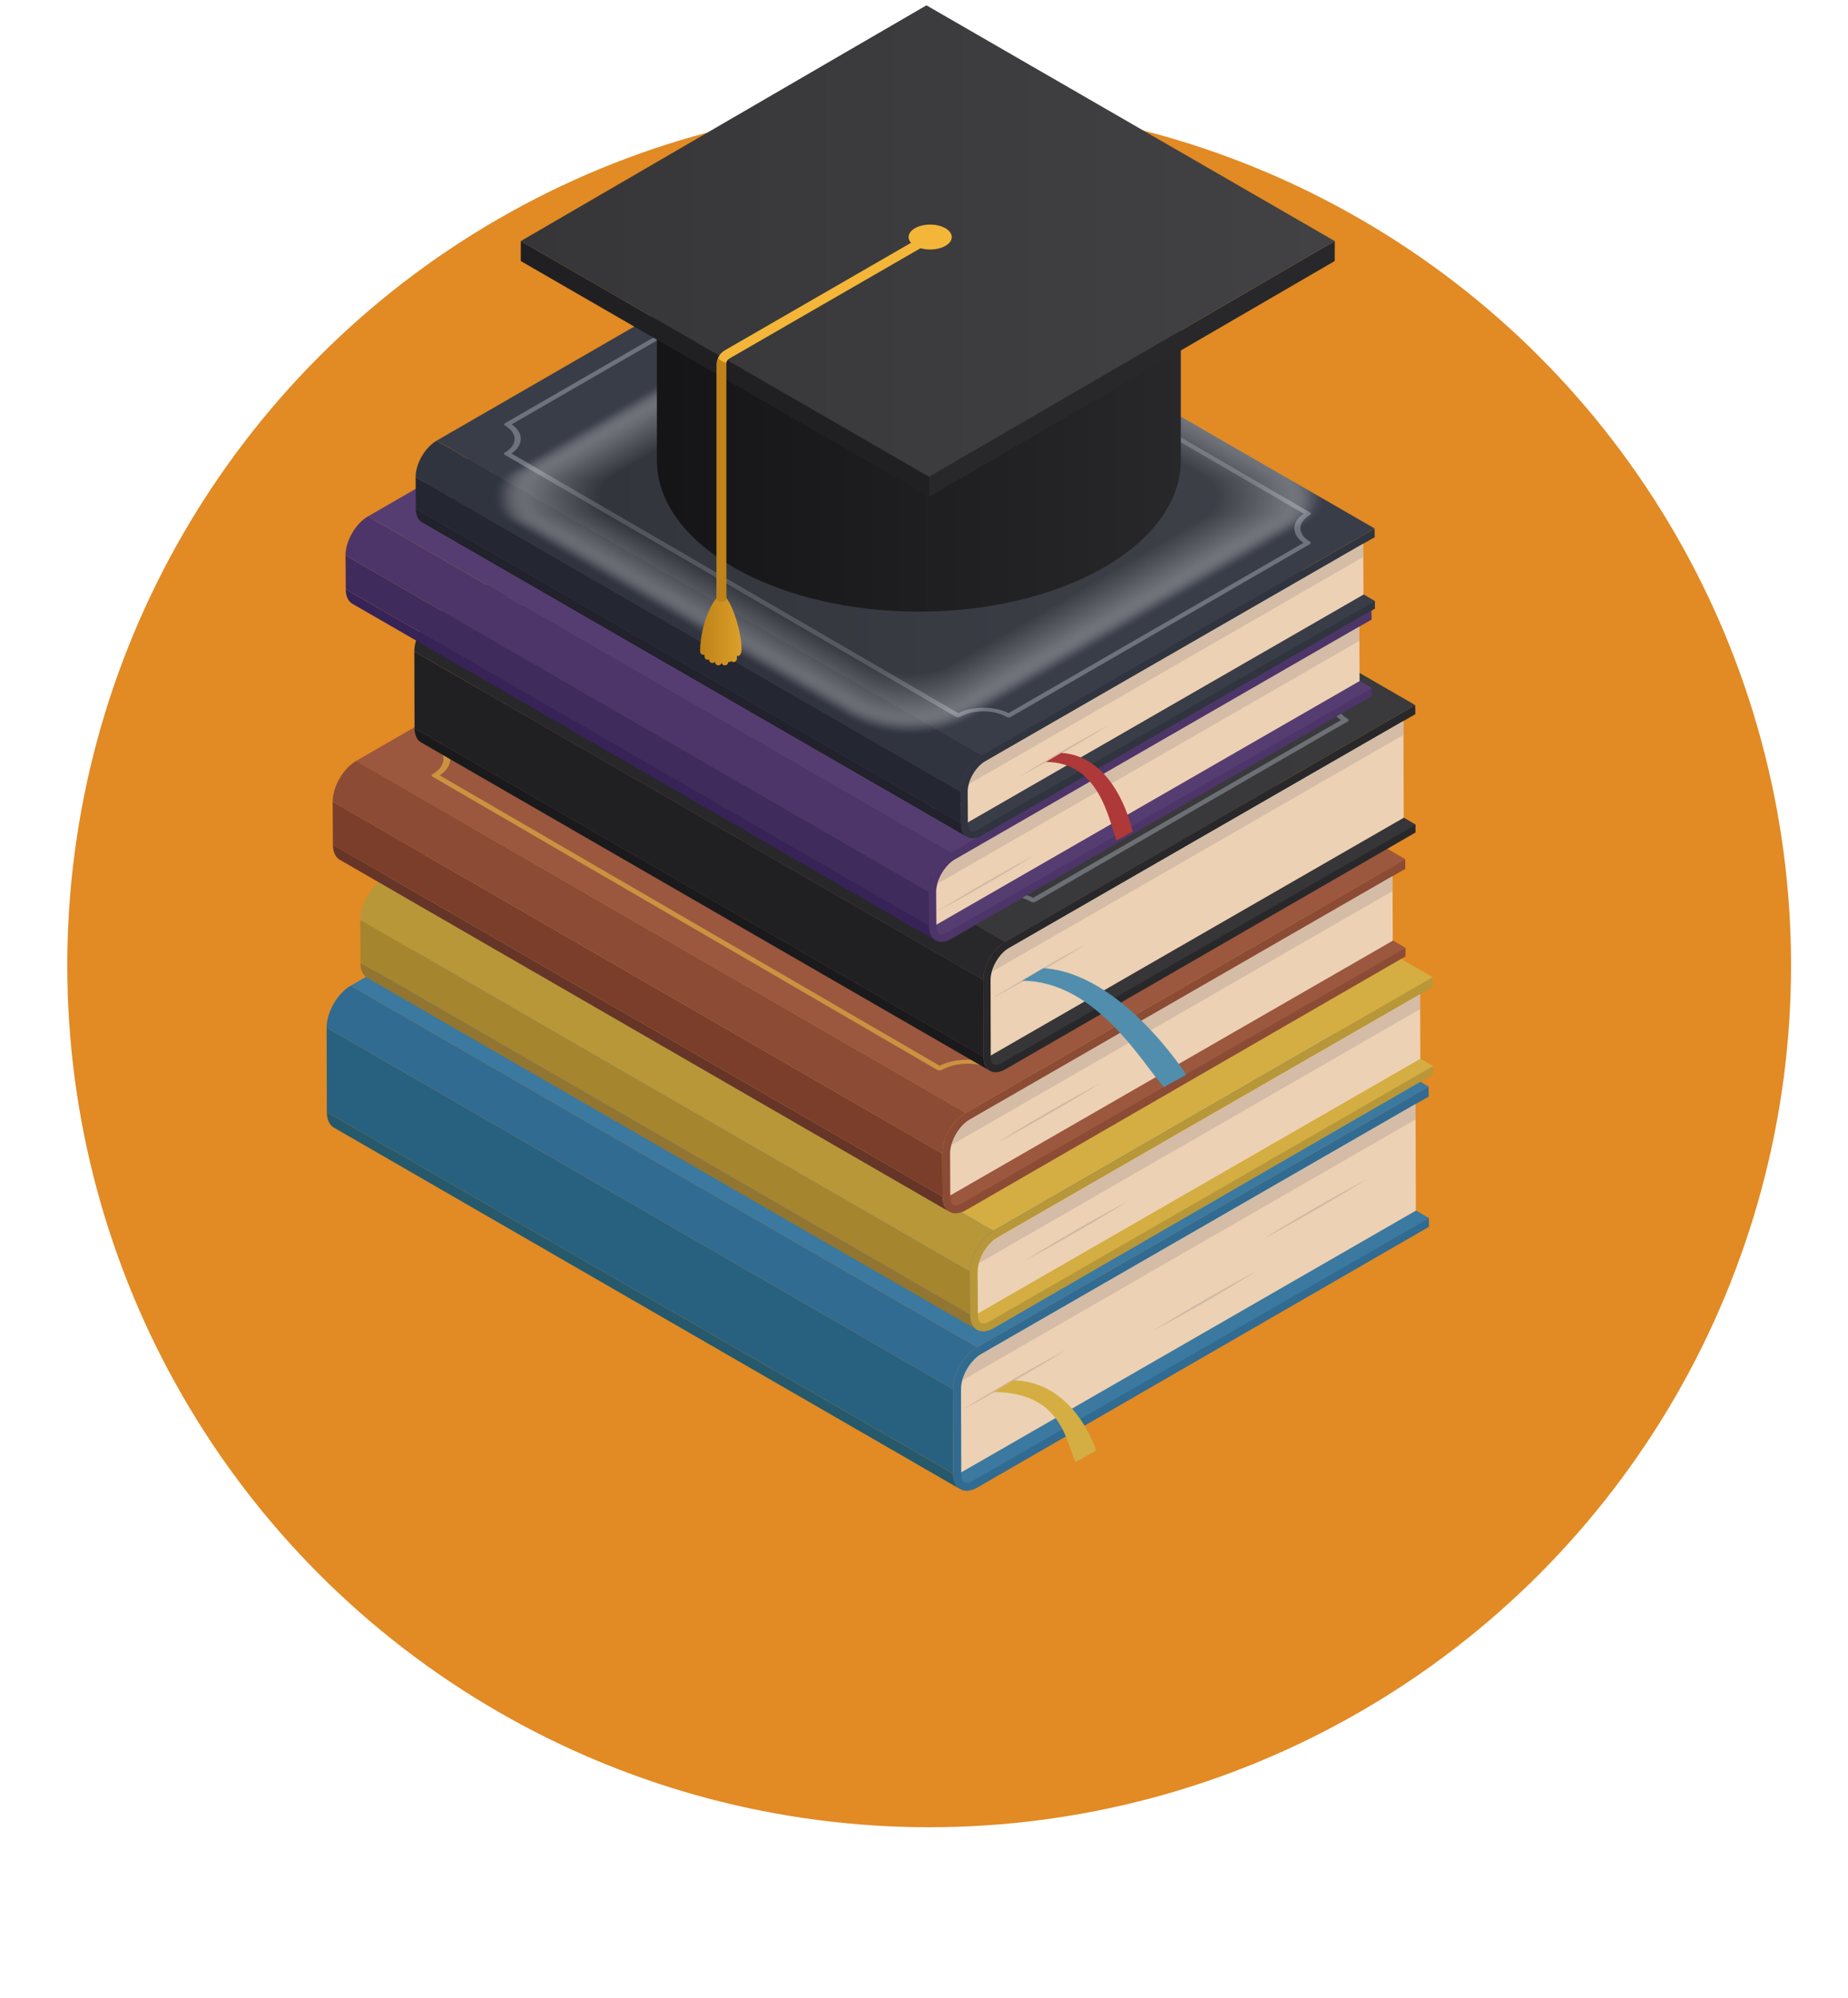 <?xml version="1.0" encoding="utf-8"?>
<!-- Generator: Adobe Illustrator 25.2.3, SVG Export Plug-In . SVG Version: 6.00 Build 0)  -->
<svg version="1.1" xmlns="http://www.w3.org/2000/svg" xmlns:xlink="http://www.w3.org/1999/xlink" x="0px" y="0px"
	 viewBox="0 0 357 386" style="enable-background:new 0 0 357 386;" xml:space="preserve">
<style type="text/css">
	.st0{fill:#E28A24;}
	.st1{enable-background:new    ;}
	.st2{fill:#26596B;}
	.st3{fill:#28617F;}
	.st4{fill:#3B79A0;}
	.st5{fill:#316B91;}
	.st6{fill:url(#SVGID_1_);}
	.st7{opacity:0.8;fill:#CEB7A3;}
	.st8{opacity:0.5;fill:#B2A497;}
	.st9{opacity:0.5;fill:#813BFF;}
	.st10{fill:#D4AE42;}
	.st11{fill:#927530;}
	.st12{fill:#A6852F;}
	.st13{fill:#B89739;}
	.st14{fill:url(#SVGID_2_);}
	.st15{fill:#663528;}
	.st16{fill:#7A3E2B;}
	.st17{fill:#9C573F;}
	.st18{fill:#8C4B34;}
	.st19{fill:url(#SVGID_3_);}
	.st20{opacity:0.5;fill:#FCCF43;}
	.st21{fill:#1A1A1C;}
	.st22{fill:#202023;}
	.st23{fill:url(#SVGID_4_);}
	.st24{fill:#28282A;}
	.st25{fill:#363638;}
	.st26{fill:url(#SVGID_5_);}
	.st27{fill:#518EAD;}
	.st28{opacity:0.3;fill:#E3F0FF;}
	.st29{fill:#372357;}
	.st30{fill:#3F2B5C;}
	.st31{fill:#563D71;}
	.st32{fill:#4D3569;}
	.st33{fill:url(#SVGID_6_);}
	.st34{opacity:0.3;fill:#D0A1FF;}
	.st35{fill:#21222B;}
	.st36{fill:#242632;}
	.st37{fill:#393D48;}
	.st38{fill:#30343F;}
	.st39{fill:url(#SVGID_7_);}
	.st40{fill:#AF3838;}
	.st41{opacity:0.4;clip-path:url(#SVGID_9_);}
	.st42{opacity:0;fill:#FFFFFF;}
	.st43{opacity:0.02;fill:url(#SVGID_10_);}
	.st44{opacity:0.039;fill:url(#SVGID_11_);}
	.st45{opacity:0.059;fill:url(#SVGID_12_);}
	.st46{opacity:0.078;fill:url(#SVGID_13_);}
	.st47{opacity:0.098;fill:url(#SVGID_14_);}
	.st48{opacity:0.118;fill:url(#SVGID_15_);}
	.st49{opacity:0.137;fill:url(#SVGID_16_);}
	.st50{opacity:0.157;fill:url(#SVGID_17_);}
	.st51{opacity:0.176;fill:url(#SVGID_18_);}
	.st52{opacity:0.196;fill:url(#SVGID_19_);}
	.st53{opacity:0.216;fill:url(#SVGID_20_);}
	.st54{opacity:0.235;fill:url(#SVGID_21_);}
	.st55{opacity:0.255;fill:url(#SVGID_22_);}
	.st56{opacity:0.275;fill:url(#SVGID_23_);}
	.st57{opacity:0.294;fill:url(#SVGID_24_);}
	.st58{opacity:0.314;fill:url(#SVGID_25_);}
	.st59{opacity:0.333;fill:url(#SVGID_26_);}
	.st60{opacity:0.353;fill:url(#SVGID_27_);}
	.st61{opacity:0.372;fill:url(#SVGID_28_);}
	.st62{opacity:0.392;fill:url(#SVGID_29_);}
	.st63{opacity:0.412;fill:url(#SVGID_30_);}
	.st64{opacity:0.431;fill:url(#SVGID_31_);}
	.st65{opacity:0.451;fill:url(#SVGID_32_);}
	.st66{opacity:0.471;fill:url(#SVGID_33_);}
	.st67{opacity:0.49;fill:url(#SVGID_34_);}
	.st68{opacity:0.51;fill:url(#SVGID_35_);}
	.st69{opacity:0.529;fill:url(#SVGID_36_);}
	.st70{opacity:0.549;fill:url(#SVGID_37_);}
	.st71{opacity:0.569;fill:url(#SVGID_38_);}
	.st72{opacity:0.588;fill:url(#SVGID_39_);}
	.st73{opacity:0.608;fill:url(#SVGID_40_);}
	.st74{opacity:0.627;fill:url(#SVGID_41_);}
	.st75{opacity:0.647;fill:url(#SVGID_42_);}
	.st76{opacity:0.667;fill:url(#SVGID_43_);}
	.st77{opacity:0.686;fill:url(#SVGID_44_);}
	.st78{opacity:0.706;fill:url(#SVGID_45_);}
	.st79{opacity:0.726;fill:url(#SVGID_46_);}
	.st80{opacity:0.745;fill:url(#SVGID_47_);}
	.st81{opacity:0.765;fill:url(#SVGID_48_);}
	.st82{opacity:0.784;fill:url(#SVGID_49_);}
	.st83{opacity:0.804;fill:url(#SVGID_50_);}
	.st84{opacity:0.824;fill:url(#SVGID_51_);}
	.st85{opacity:0.843;fill:url(#SVGID_52_);}
	.st86{opacity:0.863;fill:url(#SVGID_53_);}
	.st87{opacity:0.882;fill:url(#SVGID_54_);}
	.st88{opacity:0.902;fill:url(#SVGID_55_);}
	.st89{opacity:0.922;fill:url(#SVGID_56_);}
	.st90{opacity:0.941;fill:url(#SVGID_57_);}
	.st91{opacity:0.961;fill:url(#SVGID_58_);}
	.st92{opacity:0.98;fill:url(#SVGID_59_);}
	.st93{fill:url(#SVGID_60_);}
	.st94{fill:url(#SVGID_61_);}
	.st95{fill:url(#SVGID_62_);}
	.st96{fill:#F4B638;}
	.st97{fill:url(#SVGID_63_);}
	.st98{fill:#BF8319;}
</style>
<g id="CONSEIL_-_FOND">
	<circle class="st0" cx="179.5" cy="186.5" r="166.5"/>
</g>
<g id="CONSEIL">
	<g id="_x31_">
		<g>
			<g>
				<g>
					<g>
						<g id="_x33__1_">
							<g>
								<g class="st1">
									<g>
										<g class="st1">
											<path class="st2" d="M185.5,287.69l-121-69.85c-0.84-0.49-1.36-1.53-1.36-3l121,69.85
												C184.15,286.16,184.67,287.2,185.5,287.69L185.5,287.69z"/>
										</g>
									</g>
									<g>
										<polygon class="st3" points="184.14,284.68 63.14,214.84 63.1,198.51 184.1,268.36 										"/>
									</g>
									<g>
										<polygon class="st4" points="188.76,260.27 67.76,190.42 154.98,140.06 275.98,209.91 										"/>
									</g>
									<g>
										<g class="st1">
											<path class="st5" d="M184.1,268.36l-121-69.85c-0.01-2.97,2.07-6.6,4.66-8.09l121,69.85
												C186.17,261.76,184.09,265.39,184.1,268.36L184.1,268.36z"/>
										</g>
									</g>
									<path class="st5" d="M188.83,287.36c-2.59,1.49-4.68,0.3-4.69-2.67l-0.05-16.32c-0.01-2.97,2.07-6.6,4.66-8.09l87.22-50.36
										l0.03,1.93l-2.54,1.45l-5.11,11.76l5.07,8.74l2.62,1.55l0,1.66L188.83,287.36z"/>
								</g>
								<path class="st4" d="M185.7,284.68c0,0.83,0.22,1.45,0.59,1.66c0.37,0.22,1.03,0.09,1.76-0.33l88-50.67l-2.53-1.46
									l-5.75-7.42l5.69-13.17l-83.93,48.32c-1,0.58-1.99,1.63-2.72,2.9c-0.74,1.28-1.16,2.68-1.16,3.84L185.7,284.68z"/>
								
									<linearGradient id="SVGID_1_" gradientUnits="userSpaceOnUse" x1="865.559" y1="1345.042" x2="802.973" y2="1370.232" gradientTransform="matrix(-0.5 0.866 -0.866 -0.5 1833.611 128.502)">
									<stop  offset="0" style="stop-color:#EDD1B4"/>
									<stop  offset="1" style="stop-color:#EDE0D1"/>
								</linearGradient>
								<path class="st6" d="M273.46,213.29l-83.93,48.32c-1,0.58-1.99,1.63-2.72,2.9c-0.74,1.28-1.16,2.68-1.16,3.84l0.05,16.09
									l87.82-50.56L273.46,213.29z"/>
								<path class="st7" d="M273.47,216.25l-0.01-2.95l-83.93,48.32c-1,0.58-1.99,1.63-2.72,2.9c-0.4,0.7-0.7,1.43-0.9,2.14
									L273.47,216.25z"/>
								<path class="st8" d="M202.85,262.44c-0.94,0.52-2.03,1.11-3.21,1.78c-1.17,0.67-2.42,1.38-3.68,2.09
									c-1.25,0.73-2.5,1.47-3.68,2.15c-1.17,0.7-2.27,1.36-3.21,1.92c-1.88,1.14-3.13,1.93-3.13,1.93s1.25-0.65,3.13-1.68
									c0.94-0.52,2.03-1.13,3.21-1.78c1.17-0.67,2.42-1.38,3.68-2.09c1.25-0.73,2.5-1.46,3.68-2.15c1.17-0.68,2.27-1.36,3.21-1.92
									c1.88-1.14,3.13-1.93,3.13-1.93S204.73,261.41,202.85,262.44z"/>
								<path class="st8" d="M239.75,247.16c-0.94,0.52-2.03,1.11-3.21,1.78c-1.17,0.67-2.42,1.38-3.68,2.09
									c-1.25,0.73-2.5,1.47-3.68,2.15c-1.17,0.7-2.27,1.36-3.21,1.92c-1.88,1.14-3.13,1.93-3.13,1.93s1.25-0.65,3.13-1.68
									c0.94-0.52,2.03-1.13,3.21-1.78c1.17-0.67,2.42-1.38,3.68-2.09c1.25-0.73,2.5-1.46,3.68-2.15c1.17-0.68,2.27-1.36,3.21-1.92
									c1.88-1.14,3.13-1.93,3.13-1.93S241.62,246.13,239.75,247.16z"/>
								<path class="st8" d="M260.83,229.53c-0.94,0.52-2.03,1.11-3.21,1.78c-1.17,0.67-2.42,1.38-3.68,2.09
									c-1.25,0.73-2.5,1.47-3.68,2.15c-1.17,0.7-2.27,1.36-3.21,1.92c-1.88,1.14-3.13,1.93-3.13,1.93s1.25-0.65,3.13-1.68
									c0.94-0.52,2.03-1.13,3.21-1.78c1.17-0.67,2.42-1.38,3.68-2.09c1.25-0.73,2.5-1.46,3.68-2.15c1.17-0.68,2.27-1.36,3.21-1.92
									c1.88-1.14,3.13-1.93,3.13-1.93S262.71,228.5,260.83,229.53z"/>
							</g>
							<path class="st9" d="M261.63,212.84c-2.82-1.64-2.8-4.3,0.02-5.94c0.27-0.16,0.28-0.4,0.01-0.56
								c-8.08-4.69-89.25-51.84-100.13-58.16c-0.27-0.16-0.69-0.15-0.96,0.01c-2.83,1.63-7.43,1.63-10.25-0.01
								c-0.27-0.16-0.7-0.16-0.97,0c-31.59,18.24-35.78,20.66-66.39,38.33c-0.27,0.16-0.26,0.4,0.01,0.56
								c2.82,1.64,2.8,4.3-0.03,5.94c-0.27,0.16-0.28,0.4-0.01,0.56c76.8,44.63,61.86,35.92,100.13,58.16
								c0.27,0.16,0.69,0.15,0.96,0c2.84-1.64,7.44-1.64,10.26,0c0.27,0.16,0.69,0.16,0.96,0.01c30.62-17.68,34.81-20.1,66.39-38.33
								C261.9,213.24,261.9,212.99,261.63,212.84z M194.74,250.9c-3.19-1.58-7.96-1.58-11.16,0c-11.02-6.41-88.21-51.23-99.21-57.63
								c2.74-1.85,2.77-4.61,0.05-6.47c9.1-5.25,59.22-34.19,65.46-37.8c3.19,1.58,7.95,1.58,11.16,0
								c10.52,6.12,90.84,52.77,99.21,57.63c-2.75,1.86-2.77,4.61-0.04,6.47C253.96,216.71,203.84,245.65,194.74,250.9z"/>
						</g>
					</g>
					<path class="st10" d="M195.73,266.66l-3.84,2.26c13.45,0.03,14.09,9.96,15.87,13.53l4.01-2.2
						C211.78,280.26,207.72,266.91,195.73,266.66z"/>
				</g>
				<g>
					<g>
						<g id="_x33__2_">
							<g>
								<g class="st1">
									<g>
										<g class="st1">
											<path class="st11" d="M188.73,256.9L70.96,188.92c-0.82-0.47-1.32-1.48-1.33-2.92l117.77,67.98
												C187.4,255.41,187.91,256.42,188.73,256.9L188.73,256.9z"/>
										</g>
									</g>
									<g>
										<polygon class="st12" points="187.4,253.98 69.64,185.99 69.59,177.69 187.36,245.67 										"/>
									</g>
									<g>
										<polygon class="st10" points="191.89,237.79 74.13,169.81 159.02,120.8 276.78,188.78 										"/>
									</g>
									<g>
										<g class="st1">
											<path class="st13" d="M187.36,245.67L69.59,177.69c-0.01-2.89,2.02-6.43,4.54-7.88l117.77,67.98
												C189.37,239.25,187.35,242.78,187.36,245.67L187.36,245.67z"/>
										</g>
									</g>
									<path class="st13" d="M191.97,256.58c-2.52,1.45-4.56,0.29-4.57-2.6l-0.05-8.3c-0.01-2.89,2.02-6.43,4.54-7.88l84.89-49.01
										l0.03,1.88l-2.47,1.41l-4.97,11.45l4.93,0.92l2.55,1.51l0,1.61L191.97,256.58z"/>
								</g>
								<path class="st10" d="M188.92,253.97c0,0.81,0.22,1.41,0.57,1.61c0.36,0.21,1,0.09,1.72-0.32l85.65-49.31l-2.46-1.42
									l-5.59,0.36l5.54-12.82l-81.69,47.03c-0.97,0.56-1.94,1.59-2.65,2.83c-0.72,1.25-1.13,2.61-1.13,3.73L188.92,253.97z"/>
								
									<linearGradient id="SVGID_2_" gradientUnits="userSpaceOnUse" x1="846.829" y1="1354.338" x2="791.593" y2="1376.57" gradientTransform="matrix(-0.5 0.866 -0.866 -0.5 1833.611 128.502)">
									<stop  offset="0" style="stop-color:#EDD1B4"/>
									<stop  offset="1" style="stop-color:#EDE0D1"/>
								</linearGradient>
								<path class="st14" d="M274.34,192.08l-81.69,47.03c-0.97,0.56-1.94,1.59-2.65,2.83c-0.72,1.25-1.13,2.61-1.13,3.73
									l0.04,8.08l85.48-49.21L274.34,192.08z"/>
								<path class="st7" d="M274.34,194.95l-0.01-2.87l-81.69,47.03c-0.97,0.56-1.94,1.59-2.65,2.83
									c-0.39,0.68-0.68,1.39-0.87,2.08L274.34,194.95z"/>
							</g>
						</g>
						<path class="st8" d="M214.82,233.7c-0.94,0.52-2.03,1.11-3.21,1.78c-1.17,0.67-2.42,1.38-3.68,2.09
							c-1.25,0.73-2.5,1.47-3.68,2.15c-1.17,0.7-2.27,1.36-3.21,1.92c-1.88,1.14-3.13,1.93-3.13,1.93s1.25-0.65,3.13-1.68
							c0.94-0.52,2.03-1.13,3.21-1.78c1.17-0.67,2.42-1.38,3.68-2.09c1.25-0.73,2.5-1.46,3.68-2.15c1.17-0.68,2.27-1.36,3.21-1.92
							c1.88-1.14,3.13-1.93,3.13-1.93S216.7,232.67,214.82,233.7z"/>
					</g>
				</g>
				<g>
					<g>
						<g id="_x33__3_">
							<g>
								<g class="st1">
									<g>
										<g class="st1">
											<path class="st15" d="M183.4,234.09L65.64,166.1c-0.82-0.47-1.32-1.48-1.33-2.92l117.77,67.98
												C182.08,232.6,182.59,233.61,183.4,234.09L183.4,234.09z"/>
										</g>
									</g>
									<g>
										<polygon class="st16" points="182.08,231.16 64.31,163.18 64.27,154.88 182.03,222.86 										"/>
									</g>
									<g>
										<polygon class="st17" points="186.57,214.98 68.8,147 153.7,97.99 271.46,165.97 										"/>
									</g>
									<g>
										<g class="st1">
											<path class="st18" d="M182.03,222.86L64.27,154.88c-0.01-2.89,2.02-6.43,4.54-7.88l117.77,67.98
												C184.05,216.44,182.02,219.97,182.03,222.86L182.03,222.86z"/>
										</g>
									</g>
									<path class="st18" d="M186.64,233.77c-2.52,1.45-4.56,0.29-4.57-2.6l-0.05-8.3c-0.01-2.89,2.02-6.43,4.54-7.88l84.89-49.01
										l0.03,1.88l-2.47,1.41l-4.97,11.45l4.93,0.92l2.55,1.51l0,1.61L186.64,233.77z"/>
								</g>
								<path class="st17" d="M183.59,231.16c0,0.81,0.22,1.41,0.57,1.61c0.36,0.21,1,0.09,1.72-0.32l85.65-49.31l-2.46-1.42
									l-5.59,0.36l5.54-12.82l-81.69,47.03c-0.97,0.56-1.94,1.59-2.65,2.83c-0.72,1.25-1.13,2.61-1.13,3.73L183.59,231.16z"/>
								
									<linearGradient id="SVGID_3_" gradientUnits="userSpaceOnUse" x1="829.736" y1="1370.353" x2="774.5" y2="1392.585" gradientTransform="matrix(-0.5 0.866 -0.866 -0.5 1833.611 128.502)">
									<stop  offset="0" style="stop-color:#EDD1B4"/>
									<stop  offset="1" style="stop-color:#EDE0D1"/>
								</linearGradient>
								<path class="st19" d="M269.01,169.27l-81.69,47.03c-0.97,0.56-1.94,1.59-2.65,2.83c-0.72,1.25-1.13,2.61-1.13,3.73
									l0.04,8.08l85.48-49.21L269.01,169.27z"/>
								<path class="st7" d="M269.02,172.14l-0.01-2.87l-81.69,47.03c-0.97,0.56-1.94,1.59-2.65,2.83
									c-0.39,0.68-0.68,1.39-0.87,2.08L269.02,172.14z"/>
							</g>
							<path class="st20" d="M257.5,168.83c-2.74-1.59-2.73-4.19,0.02-5.78c0.26-0.15,0.27-0.39,0.01-0.54
								c-7.86-4.57-86.87-50.45-97.45-56.61c-0.26-0.15-0.67-0.15-0.93,0c-2.75,1.59-7.23,1.59-9.97,0c-0.26-0.15-0.68-0.15-0.94,0
								c-30.74,17.75-34.82,20.1-64.62,37.31c-0.26,0.15-0.25,0.39,0.01,0.54c2.74,1.59,2.73,4.19-0.03,5.78
								c-0.26,0.15-0.27,0.39-0.01,0.54c74.75,43.44,60.21,34.96,97.45,56.61c0.26,0.15,0.67,0.15,0.93,0
								c2.76-1.59,7.24-1.59,9.98,0c0.26,0.15,0.67,0.16,0.93,0c29.8-17.2,33.88-19.56,64.62-37.31
								C257.75,169.23,257.76,168.98,257.5,168.83z M192.39,205.88c-3.11-1.54-7.74-1.54-10.87,0
								c-10.73-6.24-85.85-49.86-96.56-56.09c2.67-1.8,2.69-4.49,0.04-6.29c8.86-5.11,57.64-33.28,63.72-36.79
								c3.11,1.54,7.73,1.54,10.87,0c10.24,5.95,88.42,51.36,96.56,56.09c-2.68,1.81-2.69,4.49-0.04,6.29
								C250.03,172.6,201.25,200.76,192.39,205.88z"/>
						</g>
						<path class="st8" d="M209.5,210.89c-0.94,0.52-2.03,1.11-3.21,1.78c-1.17,0.67-2.42,1.38-3.68,2.09
							c-1.25,0.73-2.5,1.47-3.68,2.15c-1.17,0.7-2.27,1.36-3.21,1.92c-1.88,1.14-3.13,1.93-3.13,1.93s1.25-0.65,3.13-1.68
							c0.94-0.52,2.03-1.13,3.21-1.78c1.17-0.67,2.42-1.38,3.68-2.09c1.25-0.73,2.5-1.46,3.68-2.15c1.17-0.68,2.27-1.36,3.21-1.92
							c1.88-1.14,3.13-1.93,3.13-1.93S211.38,209.85,209.5,210.89z"/>
					</g>
				</g>
				<g>
					<g>
						<g>
							<g class="st1">
								<g>
									<g class="st1">
										<path class="st21" d="M191.22,206.85l-109.9-63.44c-0.76-0.44-1.23-1.39-1.24-2.73l109.9,63.44
											C189.98,205.47,190.45,206.41,191.22,206.85L191.22,206.85z"/>
									</g>
								</g>
								<g>
									<polygon class="st22" points="189.98,204.13 80.08,140.69 80.04,125.86 189.94,189.3 									"/>
								</g>
								<g>
									<linearGradient id="SVGID_4_" gradientUnits="userSpaceOnUse" x1="84.271" y1="127.36" x2="273.393" y2="127.36">
										<stop  offset="0" style="stop-color:#363638"/>
										<stop  offset="1" style="stop-color:#3A3A3C"/>
									</linearGradient>
									<polygon class="st23" points="194.17,181.95 84.27,118.51 163.49,72.77 273.39,136.21 									"/>
								</g>
								<g>
									<g class="st1">
										<path class="st24" d="M189.94,189.3l-109.9-63.44c-0.01-2.7,1.88-6,4.23-7.35l109.9,63.44
											C191.82,183.31,189.93,186.6,189.94,189.3L189.94,189.3z"/>
									</g>
								</g>
								<path class="st24" d="M194.24,206.56c-2.35,1.36-4.25,0.27-4.26-2.43l-0.04-14.83c-0.01-2.7,1.88-6,4.23-7.35l79.22-45.74
									l0.03,1.76l-2.31,1.32l-4.64,10.68l4.6,7.94l2.38,1.41l0,1.51L194.24,206.56z"/>
							</g>
							<path class="st25" d="M191.39,204.13c0,0.75,0.2,1.31,0.54,1.51c0.34,0.2,0.94,0.08,1.6-0.3l79.93-46.02l-2.3-1.33
								l-5.22-6.74l5.17-11.96l-76.23,43.89c-0.91,0.52-1.81,1.48-2.47,2.64c-0.67,1.16-1.05,2.43-1.05,3.48L191.39,204.13z"/>
							
								<linearGradient id="SVGID_5_" gradientUnits="userSpaceOnUse" x1="801.542" y1="1380.758" x2="744.697" y2="1403.638" gradientTransform="matrix(-0.5 0.866 -0.866 -0.5 1833.611 128.502)">
								<stop  offset="0" style="stop-color:#EDD1B4"/>
								<stop  offset="1" style="stop-color:#EDE0D1"/>
							</linearGradient>
							<path class="st26" d="M271.11,139.29l-76.23,43.89c-0.91,0.52-1.81,1.48-2.47,2.64c-0.67,1.16-1.05,2.43-1.05,3.48
								l0.04,14.61l79.77-45.93L271.11,139.29z"/>
							<path class="st7" d="M271.12,141.97l-0.01-2.68l-76.23,43.89c-0.91,0.52-1.81,1.48-2.47,2.64c-0.37,0.63-0.64,1.3-0.82,1.94
								L271.12,141.97z"/>
							<path class="st8" d="M206.97,183.93c-0.85,0.48-1.85,1.01-2.91,1.62c-1.07,0.61-2.2,1.25-3.34,1.9
								c-1.14,0.67-2.27,1.33-3.34,1.95c-1.07,0.64-2.06,1.23-2.91,1.74c-1.71,1.03-2.84,1.75-2.84,1.75s1.14-0.59,2.84-1.53
								c0.85-0.47,1.85-1.03,2.91-1.62c1.07-0.61,2.2-1.25,3.34-1.9c1.14-0.67,2.27-1.33,3.34-1.95c1.07-0.62,2.06-1.23,2.91-1.74
								c1.71-1.03,2.84-1.75,2.84-1.75S208.68,182.99,206.97,183.93z"/>
							<path class="st27" d="M201.57,187.04l-4.13,2.43c14.44,0.03,23.41,16.29,27.41,20.52l4.31-2.36
								C229.17,207.63,216.64,187.98,201.57,187.04z"/>
						</g>
						<path class="st28" d="M260.36,138.87c-2.56-1.49-2.55-3.91,0.02-5.39c0.24-0.14,0.25-0.36,0.01-0.5
							c-7.34-4.26-81.06-47.08-90.94-52.83c-0.24-0.14-0.63-0.14-0.87,0c-2.57,1.48-6.75,1.48-9.31,0c-0.24-0.14-0.64-0.14-0.88,0
							c-28.69,16.56-32.5,18.76-60.3,34.82c-0.24,0.14-0.24,0.36,0.01,0.51c2.56,1.49,2.55,3.91-0.03,5.4
							c-0.24,0.14-0.25,0.36-0.01,0.5C167.81,161.91,154.24,154,189,174.2c0.24,0.14,0.63,0.14,0.87,0c2.58-1.49,6.75-1.49,9.31,0
							c0.24,0.14,0.63,0.15,0.87,0c27.81-16.05,31.61-18.25,60.3-34.82C260.6,139.24,260.6,139.01,260.36,138.87z M199.6,173.44
							c-2.9-1.44-7.23-1.43-10.14,0c-10.01-5.82-80.12-46.53-90.11-52.34c2.49-1.68,2.51-4.19,0.04-5.87
							c8.27-4.77,53.79-31.05,59.46-34.33c2.9,1.44,7.22,1.44,10.14,0c9.56,5.55,82.51,47.93,90.11,52.34
							c-2.5,1.69-2.51,4.19-0.04,5.87C253.39,142.39,207.87,168.67,199.6,173.44z"/>
					</g>
				</g>
				<g>
					<g>
						<g>
							<g class="st1">
								<g>
									<g class="st1">
										<path class="st29" d="M180.71,181.66L68.06,116.63c-0.78-0.45-1.26-1.42-1.27-2.79l112.65,65.03
											C179.45,180.24,179.93,181.2,180.71,181.66L180.71,181.66z"/>
									</g>
								</g>
								<g>
									<polygon class="st30" points="179.44,178.86 66.8,113.84 66.75,107.3 179.4,172.32 									"/>
								</g>
								<g>
									<polygon class="st31" points="183.74,164.79 71.09,99.76 152.29,52.88 264.94,117.9 									"/>
								</g>
								<g>
									<g class="st1">
										<path class="st32" d="M179.4,172.32L66.75,107.3c-0.01-2.77,1.93-6.15,4.34-7.54l112.65,65.03
											C181.33,166.18,179.39,169.56,179.4,172.32L179.4,172.32z"/>
									</g>
								</g>
								<path class="st32" d="M183.81,181.35c-2.41,1.39-4.36,0.28-4.37-2.49l-0.04-6.54c-0.01-2.77,1.93-6.15,4.34-7.54l81.2-46.88
									l0.03,1.8l-2.37,1.35l-4.75,10.95l4.72-0.52l2.44,1.44l0,1.54L183.81,181.35z"/>
							</g>
							<path class="st31" d="M180.89,178.86c0,0.77,0.21,1.35,0.55,1.54c0.35,0.2,0.96,0.08,1.64-0.31l81.92-47.17l-2.36-1.36
								l-5.35,1.75l5.3-12.26l-78.14,44.99c-0.93,0.54-1.85,1.52-2.54,2.7c-0.69,1.19-1.08,2.49-1.08,3.57L180.89,178.86z"/>
							
								<linearGradient id="SVGID_6_" gradientUnits="userSpaceOnUse" x1="790.741" y1="1398.539" x2="738.956" y2="1419.382" gradientTransform="matrix(-0.5 0.866 -0.866 -0.5 1833.611 128.502)">
								<stop  offset="0" style="stop-color:#EDD1B4"/>
								<stop  offset="1" style="stop-color:#EDE0D1"/>
							</linearGradient>
							<path class="st33" d="M262.6,121.06l-78.13,44.99c-0.93,0.54-1.85,1.52-2.54,2.7c-0.69,1.19-1.08,2.49-1.08,3.57l0.04,6.32
								l81.76-47.07L262.6,121.06z"/>
							<path class="st7" d="M262.6,123.81l-0.01-2.75l-78.13,44.99c-0.93,0.54-1.85,1.52-2.54,2.7c-0.38,0.65-0.65,1.33-0.84,1.99
								L262.6,123.81z"/>
							<path class="st8" d="M196.86,166.81c-0.87,0.49-1.89,1.04-2.99,1.66c-1.09,0.62-2.26,1.29-3.42,1.95
								c-1.17,0.68-2.33,1.36-3.42,2c-1.09,0.65-2.11,1.26-2.99,1.79c-1.75,1.06-2.91,1.8-2.91,1.8s1.17-0.61,2.91-1.57
								c0.87-0.49,1.89-1.05,2.99-1.66c1.09-0.62,2.26-1.29,3.42-1.95c1.17-0.68,2.33-1.36,3.42-2c1.09-0.64,2.11-1.27,2.99-1.79
								c1.75-1.06,2.91-1.8,2.91-1.8S198.61,165.85,196.86,166.81z"/>
						</g>
						<path class="st34" d="M251.58,120.63c-2.62-1.52-2.61-4.01,0.02-5.53c0.25-0.14,0.26-0.37,0.01-0.52
							c-7.52-4.37-83.09-48.26-93.22-54.15c-0.25-0.14-0.64-0.14-0.89,0c-2.63,1.52-6.92,1.52-9.54,0c-0.25-0.14-0.65-0.14-0.9,0
							c-29.41,16.98-33.31,19.23-61.81,35.69c-0.25,0.14-0.24,0.37,0.01,0.52c2.62,1.52,2.61,4.01-0.03,5.53
							c-0.25,0.14-0.26,0.37-0.01,0.52c71.5,41.55,57.59,33.44,93.22,54.15c0.25,0.14,0.64,0.14,0.89,0c2.64-1.52,6.92-1.52,9.55,0
							c0.25,0.14,0.64,0.15,0.89,0c28.5-16.46,32.4-18.71,61.81-35.69C251.83,121.01,251.83,120.78,251.58,120.63z M189.3,156.07
							c-2.97-1.47-7.41-1.47-10.39,0c-10.26-5.96-82.12-47.7-92.37-53.65c2.55-1.73,2.58-4.29,0.04-6.02
							c8.47-4.89,55.13-31.83,60.95-35.19c2.97,1.47,7.4,1.47,10.39,0c9.8,5.69,84.57,49.12,92.37,53.65
							c-2.56,1.73-2.58,4.29-0.04,6.02C244.44,124.24,197.78,151.18,189.3,156.07z"/>
					</g>
				</g>
				<g>
					<g>
						<g>
							<g class="st1">
								<g>
									<g class="st1">
										<path class="st35" d="M186.81,161.68L81.52,100.9c-0.73-0.42-1.18-1.33-1.19-2.61l105.29,60.78
											C185.62,160.36,186.08,161.26,186.81,161.68L186.81,161.68z"/>
									</g>
								</g>
								<g>
									<polygon class="st36" points="185.62,159.07 80.33,98.29 80.29,92.18 185.58,152.96 									"/>
								</g>
								<g>
									<polygon class="st37" points="189.64,145.91 84.35,85.13 160.25,41.31 265.54,102.09 									"/>
								</g>
								<g>
									<g class="st1">
										<path class="st38" d="M185.58,152.96L80.29,92.18c-0.01-2.59,1.8-5.74,4.06-7.04l105.29,60.78
											C187.39,147.21,185.57,150.37,185.58,152.96L185.58,152.96z"/>
									</g>
								</g>
								<path class="st38" d="M189.7,161.4c-2.25,1.3-4.07,0.26-4.08-2.33l-0.04-6.11c-0.01-2.59,1.8-5.74,4.06-7.04l75.9-43.82
									l0.03,1.68l-2.21,1.26l-4.44,10.24l4.41-0.49l2.28,1.35l0,1.44L189.7,161.4z"/>
							</g>
							<path class="st37" d="M186.98,159.07c0,0.72,0.19,1.26,0.51,1.44c0.32,0.19,0.9,0.08,1.53-0.29l76.57-44.09l-2.2-1.27
								l-5,1.63l4.95-11.46l-73.04,42.05c-0.87,0.5-1.73,1.42-2.37,2.53c-0.64,1.11-1.01,2.33-1.01,3.34L186.98,159.07z"/>
							
								<linearGradient id="SVGID_7_" gradientUnits="userSpaceOnUse" x1="775.734" y1="1403.661" x2="727.331" y2="1423.143" gradientTransform="matrix(-0.5 0.866 -0.866 -0.5 1833.611 128.502)">
								<stop  offset="0" style="stop-color:#EDD1B4"/>
								<stop  offset="1" style="stop-color:#EDE0D1"/>
							</linearGradient>
							<path class="st39" d="M263.35,105.04l-73.03,42.05c-0.87,0.5-1.73,1.42-2.37,2.53c-0.64,1.11-1.01,2.33-1.01,3.34l0.04,5.91
								l76.42-44L263.35,105.04z"/>
							<path class="st7" d="M263.35,107.61l-0.01-2.57l-73.03,42.05c-0.87,0.5-1.73,1.42-2.37,2.53c-0.35,0.61-0.61,1.24-0.78,1.86
								L263.35,107.61z"/>
							<path class="st8" d="M211.39,141.6c-0.82,0.46-1.77,0.97-2.79,1.55c-1.02,0.58-2.11,1.2-3.2,1.82
								c-1.09,0.64-2.18,1.28-3.2,1.87c-1.02,0.61-1.97,1.18-2.79,1.67c-1.63,0.99-2.72,1.68-2.72,1.68s1.09-0.57,2.72-1.46
								c0.82-0.45,1.77-0.98,2.79-1.55c1.02-0.58,2.11-1.2,3.2-1.82c1.09-0.64,2.18-1.27,3.2-1.87c1.02-0.6,1.97-1.18,2.79-1.67
								c1.63-0.99,2.72-1.68,2.72-1.68S213.02,140.71,211.39,141.6z"/>
						</g>
						<path class="st28" d="M253.05,104.64c-2.45-1.43-2.44-3.74,0.02-5.16c0.23-0.14,0.24-0.35,0.01-0.48
							c-7.03-4.08-77.66-45.11-87.13-50.61c-0.23-0.14-0.6-0.13-0.84,0c-2.46,1.42-6.46,1.42-8.92,0c-0.23-0.14-0.61-0.14-0.84,0
							c-27.49,15.87-31.13,17.97-57.77,33.36c-0.23,0.14-0.23,0.35,0,0.48c2.45,1.43,2.44,3.74-0.03,5.17
							c-0.23,0.14-0.24,0.35-0.01,0.48c66.83,38.84,53.83,31.26,87.13,50.61c0.23,0.14,0.6,0.13,0.84,0c2.47-1.43,6.47-1.43,8.92,0
							c0.23,0.14,0.6,0.14,0.84,0c26.64-15.38,30.29-17.49,57.77-33.36C253.28,105,253.28,104.78,253.05,104.64z M194.84,137.76
							c-2.78-1.38-6.92-1.37-9.71,0c-9.59-5.57-76.76-44.58-86.33-50.15c2.39-1.61,2.41-4.01,0.04-5.63
							c7.92-4.57,51.53-29.75,56.97-32.89c2.78,1.38,6.91,1.38,9.71,0c9.16,5.32,79.05,45.92,86.33,50.15
							c-2.39,1.62-2.41,4.01-0.04,5.63C246.37,108.01,202.76,133.19,194.84,137.76z"/>
					</g>
					<path class="st40" d="M205.03,145.45l-2.97,1.75c10.39,0.02,12.16,11.31,13.63,15.17l3.1-1.7
						C218.8,160.67,215.87,146.12,205.03,145.45z"/>
				</g>
				<g>
					<defs>
						<path id="SVGID_8_" d="M160.25,41.31l-75.9,43.82c-2.25,1.3-4.06,4.46-4.06,7.04l0.04,6.11l105.29,60.78l-0.04-6.11
							c-0.01-2.59,1.8-5.74,4.06-7.04l75.9-43.82L160.25,41.31z"/>
					</defs>
					<clipPath id="SVGID_9_">
						<use xlink:href="#SVGID_8_"  style="overflow:visible;"/>
					</clipPath>
					<g class="st41">
						<path class="st42" d="M253.23,101.06l-64.95,37.74c-7.71,4.48-17.23,4.5-24.96,0.04l-65.48-37.8
							c-3.91-2.26-3.91-7.89-0.01-10.16l64.95-37.74c7.71-4.48,17.23-4.5,24.96-0.04l65.48,37.8
							C257.12,93.16,257.13,98.8,253.23,101.06z"/>
						<linearGradient id="SVGID_10_" gradientUnits="userSpaceOnUse" x1="255.09" y1="95.973" x2="93.907" y2="95.973">
							<stop  offset="0" style="stop-color:#FBFBFB"/>
							<stop  offset="1" style="stop-color:#FBFBFB"/>
						</linearGradient>
						<path class="st43" d="M252.83,101.04l-64.62,37.55c-7.67,4.46-17.15,4.47-24.83,0.04l-65.15-37.61
							c-3.89-2.24-3.89-7.85-0.01-10.11l64.62-37.55c7.67-4.46,17.15-4.47,24.83-0.04l65.15,37.61
							C256.71,93.18,256.72,98.78,252.83,101.04z"/>
						<linearGradient id="SVGID_11_" gradientUnits="userSpaceOnUse" x1="254.684" y1="95.973" x2="94.324" y2="95.973">
							<stop  offset="0" style="stop-color:#F8F8F8"/>
							<stop  offset="1" style="stop-color:#F7F7F7"/>
						</linearGradient>
						<path class="st44" d="M252.44,101.01l-64.29,37.36c-7.63,4.44-17.06,4.45-24.71,0.04l-64.81-37.42
							c-3.87-2.23-3.87-7.81-0.01-10.06l64.29-37.36c7.63-4.44,17.06-4.45,24.71-0.04l64.81,37.42
							C256.29,93.19,256.3,98.77,252.44,101.01z"/>
						<linearGradient id="SVGID_12_" gradientUnits="userSpaceOnUse" x1="254.278" y1="95.973" x2="94.74" y2="95.973">
							<stop  offset="0" style="stop-color:#F4F4F4"/>
							<stop  offset="1" style="stop-color:#F2F2F2"/>
						</linearGradient>
						<path class="st45" d="M252.05,100.99l-63.96,37.17c-7.6,4.41-16.97,4.43-24.58,0.03l-64.48-37.23
							c-3.85-2.22-3.86-7.77-0.01-10l63.96-37.17c7.6-4.41,16.97-4.43,24.58-0.03l64.48,37.23
							C255.88,93.2,255.89,98.75,252.05,100.99z"/>
						<linearGradient id="SVGID_13_" gradientUnits="userSpaceOnUse" x1="253.873" y1="95.973" x2="95.156" y2="95.973">
							<stop  offset="0" style="stop-color:#F0F0F0"/>
							<stop  offset="1" style="stop-color:#EEEEEE"/>
						</linearGradient>
						<path class="st46" d="M251.65,100.96l-63.63,36.98c-7.56,4.39-16.88,4.4-24.45,0.03l-64.15-37.04
							c-3.83-2.21-3.84-7.73-0.01-9.95l63.63-36.98c7.56-4.39,16.88-4.4,24.45-0.03l64.15,37.04
							C255.47,93.22,255.47,98.74,251.65,100.96z"/>
						<linearGradient id="SVGID_14_" gradientUnits="userSpaceOnUse" x1="253.467" y1="95.973" x2="95.573" y2="95.973">
							<stop  offset="0" style="stop-color:#ECECED"/>
							<stop  offset="1" style="stop-color:#EAEAEA"/>
						</linearGradient>
						<path class="st47" d="M251.26,100.94l-63.3,36.79c-7.52,4.37-16.8,4.38-24.33,0.03l-63.82-36.85c-3.81-2.2-3.82-7.69-0.01-9.9
							l63.3-36.79c7.52-4.37,16.8-4.38,24.33-0.03l63.82,36.85C255.05,93.23,255.06,98.73,251.26,100.94z"/>
						<linearGradient id="SVGID_15_" gradientUnits="userSpaceOnUse" x1="253.061" y1="95.973" x2="95.989" y2="95.973">
							<stop  offset="0" style="stop-color:#E9E9E9"/>
							<stop  offset="1" style="stop-color:#E6E6E6"/>
						</linearGradient>
						<path class="st48" d="M250.86,100.91l-62.97,36.6c-7.48,4.35-16.71,4.36-24.2,0.03l-63.49-36.65
							c-3.79-2.19-3.8-7.65-0.01-9.85l62.97-36.6c7.48-4.35,16.71-4.36,24.2-0.03l63.49,36.65
							C254.64,93.25,254.65,98.71,250.86,100.91z"/>
						<linearGradient id="SVGID_16_" gradientUnits="userSpaceOnUse" x1="252.655" y1="95.973" x2="96.405" y2="95.973">
							<stop  offset="0" style="stop-color:#E5E5E5"/>
							<stop  offset="1" style="stop-color:#E1E1E2"/>
						</linearGradient>
						<path class="st49" d="M250.47,100.88l-62.64,36.4c-7.44,4.32-16.62,4.34-24.07,0.03l-63.15-36.46
							c-3.77-2.18-3.78-7.61-0.01-9.8l62.64-36.4c7.44-4.32,16.62-4.34,24.07-0.03l63.15,36.46
							C254.22,93.26,254.23,98.7,250.47,100.88z"/>
						<linearGradient id="SVGID_17_" gradientUnits="userSpaceOnUse" x1="252.25" y1="95.973" x2="96.821" y2="95.973">
							<stop  offset="0" style="stop-color:#E1E1E2"/>
							<stop  offset="1" style="stop-color:#DDDDDE"/>
						</linearGradient>
						<path class="st50" d="M250.07,100.86l-62.31,36.21c-7.4,4.3-16.54,4.31-23.95,0.03l-62.82-36.27
							c-3.75-2.16-3.76-7.57-0.01-9.75l62.31-36.21c7.4-4.3,16.54-4.31,23.95-0.03l62.82,36.27
							C253.81,93.28,253.82,98.68,250.07,100.86z"/>
						<linearGradient id="SVGID_18_" gradientUnits="userSpaceOnUse" x1="251.844" y1="95.973" x2="97.238" y2="95.973">
							<stop  offset="0" style="stop-color:#DEDEDE"/>
							<stop  offset="1" style="stop-color:#D9D9D9"/>
						</linearGradient>
						<path class="st51" d="M249.68,100.83l-61.98,36.02c-7.36,4.28-16.45,4.29-23.82,0.03l-62.49-36.08
							c-3.73-2.15-3.74-7.53-0.01-9.69l61.98-36.02c7.36-4.28,16.45-4.29,23.82-0.03l62.49,36.08
							C253.4,93.29,253.4,98.67,249.68,100.83z"/>
						<linearGradient id="SVGID_19_" gradientUnits="userSpaceOnUse" x1="251.438" y1="95.973" x2="97.654" y2="95.973">
							<stop  offset="0" style="stop-color:#DADADB"/>
							<stop  offset="1" style="stop-color:#D5D5D5"/>
						</linearGradient>
						<path class="st52" d="M249.29,100.81l-61.65,35.83c-7.32,4.25-16.36,4.27-23.69,0.03l-62.16-35.89
							c-3.71-2.14-3.72-7.49-0.01-9.64l61.65-35.83c7.32-4.25,16.36-4.27,23.69-0.03l62.16,35.89
							C252.98,93.3,252.99,98.65,249.29,100.81z"/>
						<linearGradient id="SVGID_20_" gradientUnits="userSpaceOnUse" x1="251.032" y1="95.973" x2="98.07" y2="95.973">
							<stop  offset="0" style="stop-color:#D6D6D7"/>
							<stop  offset="1" style="stop-color:#D1D1D1"/>
						</linearGradient>
						<path class="st53" d="M248.89,100.78l-61.33,35.64c-7.28,4.23-16.27,4.24-23.57,0.03l-61.82-35.69
							c-3.69-2.13-3.7-7.45-0.01-9.59l61.33-35.64c7.28-4.23,16.27-4.24,23.57-0.03l61.82,35.69
							C252.57,93.32,252.57,98.64,248.89,100.78z"/>
						<linearGradient id="SVGID_21_" gradientUnits="userSpaceOnUse" x1="250.626" y1="95.973" x2="98.486" y2="95.973">
							<stop  offset="0" style="stop-color:#D3D3D3"/>
							<stop  offset="1" style="stop-color:#CCCCCD"/>
						</linearGradient>
						<path class="st54" d="M248.5,100.75l-61,35.45c-7.24,4.21-16.19,4.22-23.44,0.03l-61.49-35.5c-3.67-2.12-3.68-7.41-0.01-9.54
							l61-35.45c7.24-4.21,16.19-4.22,23.44-0.03l61.49,35.5C252.15,93.33,252.16,98.63,248.5,100.75z"/>
						<linearGradient id="SVGID_22_" gradientUnits="userSpaceOnUse" x1="250.221" y1="95.973" x2="98.903" y2="95.973">
							<stop  offset="0" style="stop-color:#CFCFD0"/>
							<stop  offset="1" style="stop-color:#C8C8C9"/>
						</linearGradient>
						<path class="st55" d="M248.1,100.73l-60.67,35.26c-7.2,4.19-16.1,4.2-23.31,0.03l-61.16-35.31c-3.65-2.11-3.66-7.37-0.01-9.49
							l60.67-35.26c7.2-4.19,16.1-4.2,23.31-0.03l61.16,35.31C251.74,93.35,251.75,98.61,248.1,100.73z"/>
						<linearGradient id="SVGID_23_" gradientUnits="userSpaceOnUse" x1="249.815" y1="95.973" x2="99.319" y2="95.973">
							<stop  offset="0" style="stop-color:#CBCBCC"/>
							<stop  offset="1" style="stop-color:#C4C4C5"/>
						</linearGradient>
						<path class="st56" d="M247.71,100.7l-60.34,35.06c-7.17,4.16-16.01,4.18-23.19,0.03l-60.83-35.12
							c-3.63-2.1-3.64-7.33-0.01-9.44l60.34-35.06c7.17-4.16,16.01-4.18,23.19-0.03l60.83,35.12
							C251.33,93.36,251.33,98.6,247.71,100.7z"/>
						<linearGradient id="SVGID_24_" gradientUnits="userSpaceOnUse" x1="249.409" y1="95.973" x2="99.735" y2="95.973">
							<stop  offset="0" style="stop-color:#C7C7C8"/>
							<stop  offset="1" style="stop-color:#C0C0C0"/>
						</linearGradient>
						<path class="st57" d="M247.32,100.68l-60.01,34.87c-7.13,4.14-15.92,4.15-23.06,0.03l-60.5-34.93
							c-3.61-2.08-3.62-7.29-0.01-9.39l60.01-34.87c7.13-4.14,15.92-4.15,23.06-0.03l60.5,34.93
							C250.91,93.38,250.92,98.58,247.32,100.68z"/>
						<linearGradient id="SVGID_25_" gradientUnits="userSpaceOnUse" x1="249.003" y1="95.973" x2="100.151" y2="95.973">
							<stop  offset="0" style="stop-color:#C4C4C5"/>
							<stop  offset="1" style="stop-color:#BCBCBC"/>
						</linearGradient>
						<path class="st58" d="M246.92,100.65l-59.68,34.68c-7.09,4.12-15.84,4.13-22.93,0.03l-60.16-34.74
							c-3.59-2.07-3.6-7.25-0.01-9.33l59.68-34.68c7.09-4.12,15.84-4.13,22.93-0.03l60.16,34.74
							C250.5,93.39,250.5,98.57,246.92,100.65z"/>
						<linearGradient id="SVGID_26_" gradientUnits="userSpaceOnUse" x1="248.598" y1="95.973" x2="100.568" y2="95.973">
							<stop  offset="0" style="stop-color:#C0C0C1"/>
							<stop  offset="1" style="stop-color:#B7B7B8"/>
						</linearGradient>
						<path class="st59" d="M246.53,100.63l-59.35,34.49c-7.05,4.1-15.75,4.11-22.81,0.03l-59.83-34.54
							c-3.57-2.06-3.58-7.21-0.01-9.28l59.35-34.49c7.05-4.1,15.75-4.11,22.81-0.03l59.83,34.54
							C250.08,93.4,250.09,98.55,246.53,100.63z"/>
						<linearGradient id="SVGID_27_" gradientUnits="userSpaceOnUse" x1="248.192" y1="95.973" x2="100.984" y2="95.973">
							<stop  offset="0" style="stop-color:#BCBCBD"/>
							<stop  offset="1" style="stop-color:#B3B3B4"/>
						</linearGradient>
						<path class="st60" d="M246.13,100.6l-59.02,34.3c-7.01,4.07-15.66,4.09-22.68,0.03l-59.5-34.35
							c-3.55-2.05-3.56-7.17-0.01-9.23l59.02-34.3c7.01-4.07,15.66-4.09,22.68-0.03l59.5,34.35
							C249.67,93.42,249.68,98.54,246.13,100.6z"/>
						<linearGradient id="SVGID_28_" gradientUnits="userSpaceOnUse" x1="247.786" y1="95.973" x2="101.4" y2="95.973">
							<stop  offset="0" style="stop-color:#B9B9BA"/>
							<stop  offset="1" style="stop-color:#AFAFB0"/>
						</linearGradient>
						<path class="st61" d="M245.74,100.57l-58.69,34.11c-6.97,4.05-15.57,4.06-22.55,0.03l-59.17-34.16
							c-3.53-2.04-3.54-7.13-0.01-9.18L164,57.27c6.97-4.05,15.57-4.06,22.55-0.03l59.17,34.16
							C249.26,93.43,249.26,98.53,245.74,100.57z"/>
						<linearGradient id="SVGID_29_" gradientUnits="userSpaceOnUse" x1="247.38" y1="95.973" x2="101.816" y2="95.973">
							<stop  offset="0" style="stop-color:#B5B5B6"/>
							<stop  offset="1" style="stop-color:#ABABAB"/>
						</linearGradient>
						<path class="st62" d="M245.34,100.55l-58.36,33.91c-6.93,4.03-15.49,4.04-22.43,0.03l-58.83-33.97
							c-3.51-2.03-3.52-7.09-0.01-9.13l58.36-33.91c6.93-4.03,15.49-4.04,22.43-0.03l58.83,33.97
							C248.84,93.45,248.85,98.51,245.34,100.55z"/>
						<linearGradient id="SVGID_30_" gradientUnits="userSpaceOnUse" x1="246.975" y1="95.973" x2="102.233" y2="95.973">
							<stop  offset="0" style="stop-color:#B1B1B2"/>
							<stop  offset="1" style="stop-color:#A6A6A7"/>
						</linearGradient>
						<path class="st63" d="M244.95,100.52l-58.03,33.72c-6.89,4-15.4,4.02-22.3,0.03l-58.5-33.78c-3.49-2.02-3.5-7.05-0.01-9.08
							l58.03-33.72c6.89-4,15.4-4.02,22.3-0.03l58.5,33.78C248.43,93.46,248.43,98.5,244.95,100.52z"/>
						<linearGradient id="SVGID_31_" gradientUnits="userSpaceOnUse" x1="246.569" y1="95.973" x2="102.649" y2="95.973">
							<stop  offset="0" style="stop-color:#ADADAF"/>
							<stop  offset="1" style="stop-color:#A2A2A3"/>
						</linearGradient>
						<path class="st64" d="M244.56,100.5l-57.7,33.53c-6.85,3.98-15.31,3.99-22.17,0.03l-58.17-33.58c-3.47-2-3.48-7.01-0.01-9.02
							l57.7-33.53c6.85-3.98,15.31-3.99,22.17-0.03l58.17,33.58C248.01,93.48,248.02,98.48,244.56,100.5z"/>
						<linearGradient id="SVGID_32_" gradientUnits="userSpaceOnUse" x1="246.163" y1="95.973" x2="103.065" y2="95.973">
							<stop  offset="0" style="stop-color:#AAAAAB"/>
							<stop  offset="1" style="stop-color:#9E9E9F"/>
						</linearGradient>
						<path class="st65" d="M244.16,100.47l-57.37,33.34c-6.81,3.96-15.22,3.97-22.05,0.03l-57.84-33.39
							c-3.45-1.99-3.46-6.97-0.01-8.97l57.37-33.34c6.81-3.96,15.22-3.97,22.05-0.03l57.84,33.39
							C247.6,93.49,247.61,98.47,244.16,100.47z"/>
						<linearGradient id="SVGID_33_" gradientUnits="userSpaceOnUse" x1="245.757" y1="95.973" x2="103.481" y2="95.973">
							<stop  offset="0" style="stop-color:#A6A6A7"/>
							<stop  offset="1" style="stop-color:#9A9A9B"/>
						</linearGradient>
						<path class="st66" d="M243.77,100.44l-57.04,33.15c-6.77,3.94-15.14,3.95-21.92,0.03l-57.51-33.2
							c-3.43-1.98-3.44-6.93-0.01-8.92l57.04-33.15c6.77-3.94,15.14-3.95,21.92-0.03l57.51,33.2
							C247.18,93.5,247.19,98.45,243.77,100.44z"/>
						<linearGradient id="SVGID_34_" gradientUnits="userSpaceOnUse" x1="245.351" y1="95.973" x2="103.898" y2="95.973">
							<stop  offset="0" style="stop-color:#A2A2A4"/>
							<stop  offset="1" style="stop-color:#969697"/>
						</linearGradient>
						<path class="st67" d="M243.37,100.42l-56.71,32.96c-6.73,3.91-15.05,3.93-21.79,0.03l-57.17-33.01
							c-3.41-1.97-3.42-6.89-0.01-8.87l56.71-32.96c6.73-3.91,15.05-3.93,21.79-0.03l57.17,33.01
							C246.77,93.52,246.78,98.44,243.37,100.42z"/>
						<linearGradient id="SVGID_35_" gradientUnits="userSpaceOnUse" x1="244.946" y1="95.973" x2="104.314" y2="95.973">
							<stop  offset="0" style="stop-color:#9F9FA0"/>
							<stop  offset="1" style="stop-color:#919192"/>
						</linearGradient>
						<path class="st68" d="M242.98,100.39l-56.38,32.77c-6.7,3.89-14.96,3.9-21.67,0.03l-56.84-32.82
							c-3.39-1.96-3.4-6.85-0.01-8.82l56.38-32.77c6.7-3.89,14.96-3.9,21.67-0.03l56.84,32.82
							C246.36,93.53,246.36,98.43,242.98,100.39z"/>
						<linearGradient id="SVGID_36_" gradientUnits="userSpaceOnUse" x1="244.54" y1="95.973" x2="104.73" y2="95.973">
							<stop  offset="0" style="stop-color:#9B9B9D"/>
							<stop  offset="1" style="stop-color:#8D8D8E"/>
						</linearGradient>
						<path class="st69" d="M242.58,100.37l-56.05,32.57c-6.66,3.87-14.87,3.88-21.54,0.03l-56.51-32.63
							c-3.37-1.95-3.38-6.81-0.01-8.77l56.05-32.57c6.66-3.87,14.87-3.88,21.54-0.03l56.51,32.63
							C245.94,93.55,245.95,98.41,242.58,100.37z"/>
						<linearGradient id="SVGID_37_" gradientUnits="userSpaceOnUse" x1="244.134" y1="95.973" x2="105.146" y2="95.973">
							<stop  offset="0" style="stop-color:#979799"/>
							<stop  offset="1" style="stop-color:#89898A"/>
						</linearGradient>
						<path class="st70" d="M242.19,100.34l-55.72,32.38c-6.62,3.85-14.79,3.86-21.41,0.03l-56.18-32.43
							c-3.35-1.94-3.36-6.77-0.01-8.72l55.72-32.38c6.62-3.85,14.79-3.86,21.41-0.03l56.18,32.43
							C245.53,93.56,245.54,98.4,242.19,100.34z"/>
						<linearGradient id="SVGID_38_" gradientUnits="userSpaceOnUse" x1="243.728" y1="95.973" x2="105.563" y2="95.973">
							<stop  offset="0" style="stop-color:#949495"/>
							<stop  offset="1" style="stop-color:#858586"/>
						</linearGradient>
						<path class="st71" d="M241.8,100.32l-55.39,32.19c-6.58,3.82-14.7,3.83-21.29,0.03l-55.84-32.24
							c-3.33-1.92-3.34-6.73-0.01-8.66l55.39-32.19c6.58-3.82,14.7-3.83,21.29-0.03l55.84,32.24
							C245.11,93.58,245.12,98.38,241.8,100.32z"/>
						<linearGradient id="SVGID_39_" gradientUnits="userSpaceOnUse" x1="243.323" y1="95.973" x2="105.979" y2="95.973">
							<stop  offset="0" style="stop-color:#909092"/>
							<stop  offset="1" style="stop-color:#818182"/>
						</linearGradient>
						<path class="st72" d="M241.4,100.29l-55.06,32c-6.54,3.8-14.61,3.81-21.16,0.03l-55.51-32.05c-3.31-1.91-3.32-6.69-0.01-8.61
							l55.06-32c6.54-3.8,14.61-3.81,21.16-0.03l55.51,32.05C244.7,93.59,244.71,98.37,241.4,100.29z"/>
						<linearGradient id="SVGID_40_" gradientUnits="userSpaceOnUse" x1="242.917" y1="95.973" x2="106.395" y2="95.973">
							<stop  offset="0" style="stop-color:#8C8C8E"/>
							<stop  offset="1" style="stop-color:#7C7C7E"/>
						</linearGradient>
						<path class="st73" d="M241.01,100.26l-54.73,31.81c-6.5,3.78-14.52,3.79-21.03,0.03l-55.18-31.86
							c-3.29-1.9-3.3-6.65-0.01-8.56l54.73-31.81c6.5-3.78,14.52-3.79,21.03-0.03l55.18,31.86
							C244.29,93.6,244.29,98.35,241.01,100.26z"/>
						<linearGradient id="SVGID_41_" gradientUnits="userSpaceOnUse" x1="242.511" y1="95.973" x2="106.811" y2="95.973">
							<stop  offset="0" style="stop-color:#88888A"/>
							<stop  offset="1" style="stop-color:#787879"/>
						</linearGradient>
						<path class="st74" d="M240.61,100.24l-54.4,31.62c-6.46,3.75-14.44,3.77-20.91,0.03l-54.85-31.67
							c-3.27-1.89-3.28-6.61-0.01-8.51l54.4-31.62c6.46-3.75,14.44-3.77,20.91-0.03l54.85,31.67
							C243.87,93.62,243.88,98.34,240.61,100.24z"/>
						<linearGradient id="SVGID_42_" gradientUnits="userSpaceOnUse" x1="242.105" y1="95.973" x2="107.228" y2="95.973">
							<stop  offset="0" style="stop-color:#858587"/>
							<stop  offset="1" style="stop-color:#747475"/>
						</linearGradient>
						<path class="st75" d="M240.22,100.21l-54.07,31.42c-6.42,3.73-14.35,3.74-20.78,0.03l-54.51-31.47
							c-3.25-1.88-3.26-6.57-0.01-8.46l54.07-31.42c6.42-3.73,14.35-3.74,20.78-0.03l54.51,31.47
							C243.46,93.63,243.47,98.32,240.22,100.21z"/>
						<linearGradient id="SVGID_43_" gradientUnits="userSpaceOnUse" x1="241.7" y1="95.973" x2="107.644" y2="95.973">
							<stop  offset="0" style="stop-color:#818183"/>
							<stop  offset="1" style="stop-color:#707071"/>
						</linearGradient>
						<path class="st76" d="M239.82,100.19l-53.75,31.23c-6.38,3.71-14.26,3.72-20.65,0.03l-54.18-31.28
							c-3.23-1.87-3.24-6.53-0.01-8.41l53.75-31.23c6.38-3.71,14.26-3.72,20.65-0.03l54.18,31.28
							C243.04,93.65,243.05,98.31,239.82,100.19z"/>
						<linearGradient id="SVGID_44_" gradientUnits="userSpaceOnUse" x1="241.294" y1="95.973" x2="108.06" y2="95.973">
							<stop  offset="0" style="stop-color:#7D7D7F"/>
							<stop  offset="1" style="stop-color:#6B6B6D"/>
						</linearGradient>
						<path class="st77" d="M239.43,100.16l-53.42,31.04c-6.34,3.69-14.17,3.7-20.53,0.03l-53.85-31.09
							c-3.21-1.85-3.22-6.49-0.01-8.35l53.42-31.04c6.34-3.69,14.17-3.7,20.53-0.03l53.85,31.09
							C242.63,93.66,242.64,98.3,239.43,100.16z"/>
						<linearGradient id="SVGID_45_" gradientUnits="userSpaceOnUse" x1="240.888" y1="95.973" x2="108.477" y2="95.973">
							<stop  offset="0" style="stop-color:#7A7A7C"/>
							<stop  offset="1" style="stop-color:#676769"/>
						</linearGradient>
						<path class="st78" d="M239.04,100.13l-53.09,30.85c-6.3,3.66-14.09,3.67-20.4,0.03l-53.52-30.9c-3.19-1.84-3.2-6.45-0.01-8.3
							l53.09-30.85c6.3-3.66,14.09-3.67,20.4-0.03l53.52,30.9C242.22,93.68,242.22,98.28,239.04,100.13z"/>
						<linearGradient id="SVGID_46_" gradientUnits="userSpaceOnUse" x1="240.482" y1="95.973" x2="108.893" y2="95.973">
							<stop  offset="0" style="stop-color:#767678"/>
							<stop  offset="1" style="stop-color:#636364"/>
						</linearGradient>
						<path class="st79" d="M238.64,100.11l-52.76,30.66c-6.27,3.64-14,3.65-20.27,0.03l-53.19-30.71
							c-3.17-1.83-3.18-6.41-0.01-8.25l52.76-30.66c6.26-3.64,14-3.65,20.27-0.03l53.19,30.71
							C241.8,93.69,241.81,98.27,238.64,100.11z"/>
						<linearGradient id="SVGID_47_" gradientUnits="userSpaceOnUse" x1="240.076" y1="95.973" x2="109.309" y2="95.973">
							<stop  offset="0" style="stop-color:#727274"/>
							<stop  offset="1" style="stop-color:#5F5F60"/>
						</linearGradient>
						<path class="st80" d="M238.25,100.08l-52.43,30.47c-6.23,3.62-13.91,3.63-20.15,0.03l-52.85-30.52
							c-3.15-1.82-3.16-6.37-0.01-8.2l52.43-30.47c6.23-3.62,13.91-3.63,20.15-0.03l52.85,30.52
							C241.39,93.7,241.4,98.25,238.25,100.08z"/>
						<linearGradient id="SVGID_48_" gradientUnits="userSpaceOnUse" x1="239.671" y1="95.973" x2="109.725" y2="95.973">
							<stop  offset="0" style="stop-color:#6E6E71"/>
							<stop  offset="1" style="stop-color:#5B5B5C"/>
						</linearGradient>
						<path class="st81" d="M237.85,100.06l-52.1,30.28c-6.19,3.6-13.82,3.61-20.02,0.03l-52.52-30.32
							c-3.13-1.81-3.14-6.33-0.01-8.15l52.1-30.28c6.19-3.6,13.82-3.61,20.02-0.03l52.52,30.32
							C240.97,93.72,240.98,98.24,237.85,100.06z"/>
						<linearGradient id="SVGID_49_" gradientUnits="userSpaceOnUse" x1="239.265" y1="95.973" x2="110.141" y2="95.973">
							<stop  offset="0" style="stop-color:#6B6B6D"/>
							<stop  offset="1" style="stop-color:#565658"/>
						</linearGradient>
						<path class="st82" d="M237.46,100.03l-51.77,30.08c-6.15,3.57-13.74,3.58-19.89,0.03l-52.19-30.13
							c-3.11-1.8-3.12-6.29-0.01-8.1l51.77-30.08c6.15-3.57,13.74-3.58,19.89-0.03l52.19,30.13
							C240.56,93.73,240.57,98.22,237.46,100.03z"/>
						<linearGradient id="SVGID_50_" gradientUnits="userSpaceOnUse" x1="238.859" y1="95.973" x2="110.558" y2="95.973">
							<stop  offset="0" style="stop-color:#676769"/>
							<stop  offset="1" style="stop-color:#525254"/>
						</linearGradient>
						<path class="st83" d="M237.06,100.01l-51.44,29.89c-6.11,3.55-13.65,3.56-19.77,0.03L114,99.99c-3.09-1.79-3.1-6.25-0.01-8.05
							l51.44-29.89c6.11-3.55,13.65-3.56,19.77-0.03l51.86,29.94C240.15,93.75,240.15,98.21,237.06,100.01z"/>
						<linearGradient id="SVGID_51_" gradientUnits="userSpaceOnUse" x1="238.453" y1="95.973" x2="110.974" y2="95.973">
							<stop  offset="0" style="stop-color:#636366"/>
							<stop  offset="1" style="stop-color:#4E4E50"/>
						</linearGradient>
						<path class="st84" d="M236.67,99.98l-51.11,29.7c-6.07,3.53-13.56,3.54-19.64,0.03L114.4,99.96
							c-3.07-1.77-3.08-6.21-0.01-7.99l51.11-29.7c6.07-3.53,13.56-3.54,19.64-0.03l51.52,29.75
							C239.73,93.76,239.74,98.2,236.67,99.98z"/>
						<linearGradient id="SVGID_52_" gradientUnits="userSpaceOnUse" x1="238.048" y1="95.973" x2="111.39" y2="95.973">
							<stop  offset="0" style="stop-color:#606062"/>
							<stop  offset="1" style="stop-color:#4A4A4B"/>
						</linearGradient>
						<path class="st85" d="M236.28,99.95l-50.78,29.51c-6.03,3.5-13.47,3.52-19.51,0.03l-51.19-29.56
							c-3.05-1.76-3.06-6.17-0.01-7.94l50.78-29.51c6.03-3.5,13.47-3.51,19.51-0.03l51.19,29.56
							C239.32,93.78,239.32,98.18,236.28,99.95z"/>
						<linearGradient id="SVGID_53_" gradientUnits="userSpaceOnUse" x1="237.642" y1="95.973" x2="111.806" y2="95.973">
							<stop  offset="0" style="stop-color:#5C5C5F"/>
							<stop  offset="1" style="stop-color:#464647"/>
						</linearGradient>
						<path class="st86" d="M235.88,99.93l-50.45,29.32c-5.99,3.48-13.39,3.49-19.39,0.03l-50.86-29.36
							c-3.03-1.75-3.04-6.13-0.01-7.89l50.45-29.32c5.99-3.48,13.39-3.49,19.39-0.03l50.86,29.36
							C238.9,93.79,238.91,98.17,235.88,99.93z"/>
						<linearGradient id="SVGID_54_" gradientUnits="userSpaceOnUse" x1="237.236" y1="95.973" x2="112.223" y2="95.973">
							<stop  offset="0" style="stop-color:#58585B"/>
							<stop  offset="1" style="stop-color:#414143"/>
						</linearGradient>
						<path class="st87" d="M235.49,99.9l-50.12,29.13c-5.95,3.46-13.3,3.47-19.26,0.03l-50.53-29.17
							c-3.01-1.74-3.02-6.09-0.01-7.84l50.12-29.13c5.95-3.46,13.3-3.47,19.26-0.03l50.53,29.17
							C238.49,93.8,238.5,98.15,235.49,99.9z"/>
						<linearGradient id="SVGID_55_" gradientUnits="userSpaceOnUse" x1="236.83" y1="95.973" x2="112.639" y2="95.973">
							<stop  offset="0" style="stop-color:#555557"/>
							<stop  offset="1" style="stop-color:#3D3D3F"/>
						</linearGradient>
						<path class="st88" d="M235.09,99.88l-49.79,28.93c-5.91,3.44-13.21,3.45-19.13,0.03l-50.2-28.98c-2.99-1.73-3-6.05-0.01-7.79
							l49.79-28.93c5.91-3.44,13.21-3.45,19.13-0.03l50.2,28.98C238.08,93.82,238.08,98.14,235.09,99.88z"/>
						<linearGradient id="SVGID_56_" gradientUnits="userSpaceOnUse" x1="236.424" y1="95.973" x2="113.055" y2="95.973">
							<stop  offset="0" style="stop-color:#515154"/>
							<stop  offset="1" style="stop-color:#39393B"/>
						</linearGradient>
						<path class="st89" d="M234.7,99.85l-49.46,28.74c-5.87,3.41-13.12,3.42-19.01,0.03l-49.86-28.79
							c-2.97-1.72-2.98-6.01-0.01-7.74l49.46-28.74c5.87-3.41,13.12-3.42,19.01-0.03l49.86,28.79
							C237.66,93.83,237.67,98.12,234.7,99.85z"/>
						<linearGradient id="SVGID_57_" gradientUnits="userSpaceOnUse" x1="236.019" y1="95.973" x2="113.472" y2="95.973">
							<stop  offset="0" style="stop-color:#4D4D50"/>
							<stop  offset="1" style="stop-color:#353537"/>
						</linearGradient>
						<path class="st90" d="M234.3,99.82l-49.13,28.55c-5.83,3.39-13.04,3.4-18.88,0.03l-49.53-28.6c-2.96-1.71-2.96-5.97-0.01-7.68
							l49.13-28.55c5.83-3.39,13.04-3.4,18.88-0.03l49.53,28.6C237.25,93.85,237.25,98.11,234.3,99.82z"/>
						<linearGradient id="SVGID_58_" gradientUnits="userSpaceOnUse" x1="235.613" y1="95.973" x2="113.888" y2="95.973">
							<stop  offset="0" style="stop-color:#49494C"/>
							<stop  offset="1" style="stop-color:#303032"/>
						</linearGradient>
						<path class="st91" d="M233.91,99.8l-48.8,28.36c-5.8,3.37-12.95,3.38-18.75,0.03l-49.2-28.41c-2.94-1.69-2.94-5.93-0.01-7.63
							l48.8-28.36c5.8-3.37,12.95-3.38,18.75-0.03l49.2,28.41C236.83,93.86,236.84,98.1,233.91,99.8z"/>
						<linearGradient id="SVGID_59_" gradientUnits="userSpaceOnUse" x1="235.207" y1="95.973" x2="114.304" y2="95.973">
							<stop  offset="0" style="stop-color:#464649"/>
							<stop  offset="1" style="stop-color:#2C2C2E"/>
						</linearGradient>
						<path class="st92" d="M233.52,99.77l-48.47,28.17c-5.76,3.35-12.86,3.36-18.63,0.03l-48.87-28.21
							c-2.92-1.68-2.92-5.89-0.01-7.58L166.01,64c5.76-3.35,12.86-3.36,18.63-0.03l48.87,28.21
							C236.42,93.88,236.43,98.08,233.52,99.77z"/>
						<linearGradient id="SVGID_60_" gradientUnits="userSpaceOnUse" x1="234.802" y1="95.973" x2="114.72" y2="95.973">
							<stop  offset="0" style="stop-color:#424245"/>
							<stop  offset="1" style="stop-color:#28282A"/>
						</linearGradient>
						<path class="st93" d="M233.12,99.75l-48.14,27.98c-5.72,3.32-12.77,3.33-18.5,0.03l-48.53-28.02c-2.9-1.67-2.9-5.85-0.01-7.53
							l48.14-27.98c5.72-3.32,12.77-3.33,18.5-0.03l48.53,28.02C236.01,93.89,236.01,98.07,233.12,99.75z"/>
					</g>
				</g>
				<g id="_x39_">
					<linearGradient id="SVGID_61_" gradientUnits="userSpaceOnUse" x1="128.998" y1="78.8" x2="228.95" y2="78.8">
						<stop  offset="0" style="stop-color:#151517"/>
						<stop  offset="1" style="stop-color:#28282A"/>
					</linearGradient>
					<path class="st94" d="M213.29,60.37c-19.76,11.41-51.8,11.41-71.57,0c-9.76-5.64-14.7-13-14.82-20.39v49.23
						c0.12,7.39,5.06,14.75,14.82,20.39c19.76,11.41,51.8,11.41,71.57,0c10-5.77,14.94-13.36,14.82-20.93V39.44
						C228.23,47.01,223.29,54.6,213.29,60.37z"/>
					<g class="st1">
						<g>
							<polygon class="st24" points="257.85,46.57 257.84,50.43 179.47,95.97 179.48,92.11 							"/>
						</g>
						<g>
							<polygon class="st22" points="179.48,92.11 179.47,95.97 100.6,50.43 100.61,46.57 							"/>
						</g>
						<g>
							<linearGradient id="SVGID_62_" gradientUnits="userSpaceOnUse" x1="100.608" y1="46.569" x2="257.847" y2="46.569">
								<stop  offset="0" style="stop-color:#363638"/>
								<stop  offset="1" style="stop-color:#424245"/>
							</linearGradient>
							<polygon class="st95" points="257.85,46.57 179.48,92.11 100.61,46.57 178.97,1.03 							"/>
						</g>
					</g>
					<g>
						<g>
							<path class="st96" d="M139.37,123.92c-0.5,0-0.91-0.41-0.91-0.91V70.37c0-1.1,0.59-2.12,1.54-2.68l38.37-22.15
								c0.43-0.25,0.99-0.1,1.24,0.33c0.25,0.44,0.1,1-0.33,1.24l-38.37,22.15c-0.39,0.23-0.64,0.65-0.64,1.1v52.64
								C140.28,123.51,139.87,123.92,139.37,123.92z"/>
							<linearGradient id="SVGID_63_" gradientUnits="userSpaceOnUse" x1="135.561" y1="121.774" x2="144.815" y2="121.774">
								<stop  offset="0" style="stop-color:#BF8319"/>
								<stop  offset="1" style="stop-color:#E2A52E"/>
							</linearGradient>
							<path class="st97" d="M139.38,115.04c-1.24-0.38-4.13,5.3-4.13,10.82c0,0.4,0.37,0.75,0.83,0.61
								c0.03,0.5,0.03,0.99,0.66,0.99c0.07,0,0.09,0.01,0.24-0.06c0.01,0.74,0.8,0.87,1.14,0.46c0.02,0.84,1.14,0.9,1.28,0.14
								c0.14,0.79,1.28,0.67,1.27-0.12c0.19,0.04,0.36,0.05,0.58-0.16c0.42,0.4,1.06,0.11,1.09-0.42c0.01-0.21,0.02-0.41,0.03-0.62
								C144.88,127.54,141.45,114.48,139.38,115.04z"/>
							<path class="st98" d="M138.71,69.23c-0.15,0.36-0.25,0.74-0.25,1.14v45.37c0,0.76,1.82,0.7,1.82,0V70.37
								c0-0.08,0.02-0.16,0.03-0.24C139.72,69.94,139.17,69.65,138.71,69.23z"/>
						</g>
						<path class="st96" d="M178.62,48.12c2.22,0.34,4.51-0.42,5.1-1.7c0.6-1.28-0.72-2.6-2.95-2.95c-2.22-0.34-4.51,0.42-5.1,1.7
							C175.07,46.46,176.39,47.78,178.62,48.12z"/>
					</g>
				</g>
			</g>
		</g>
	</g>
</g>
</svg>
